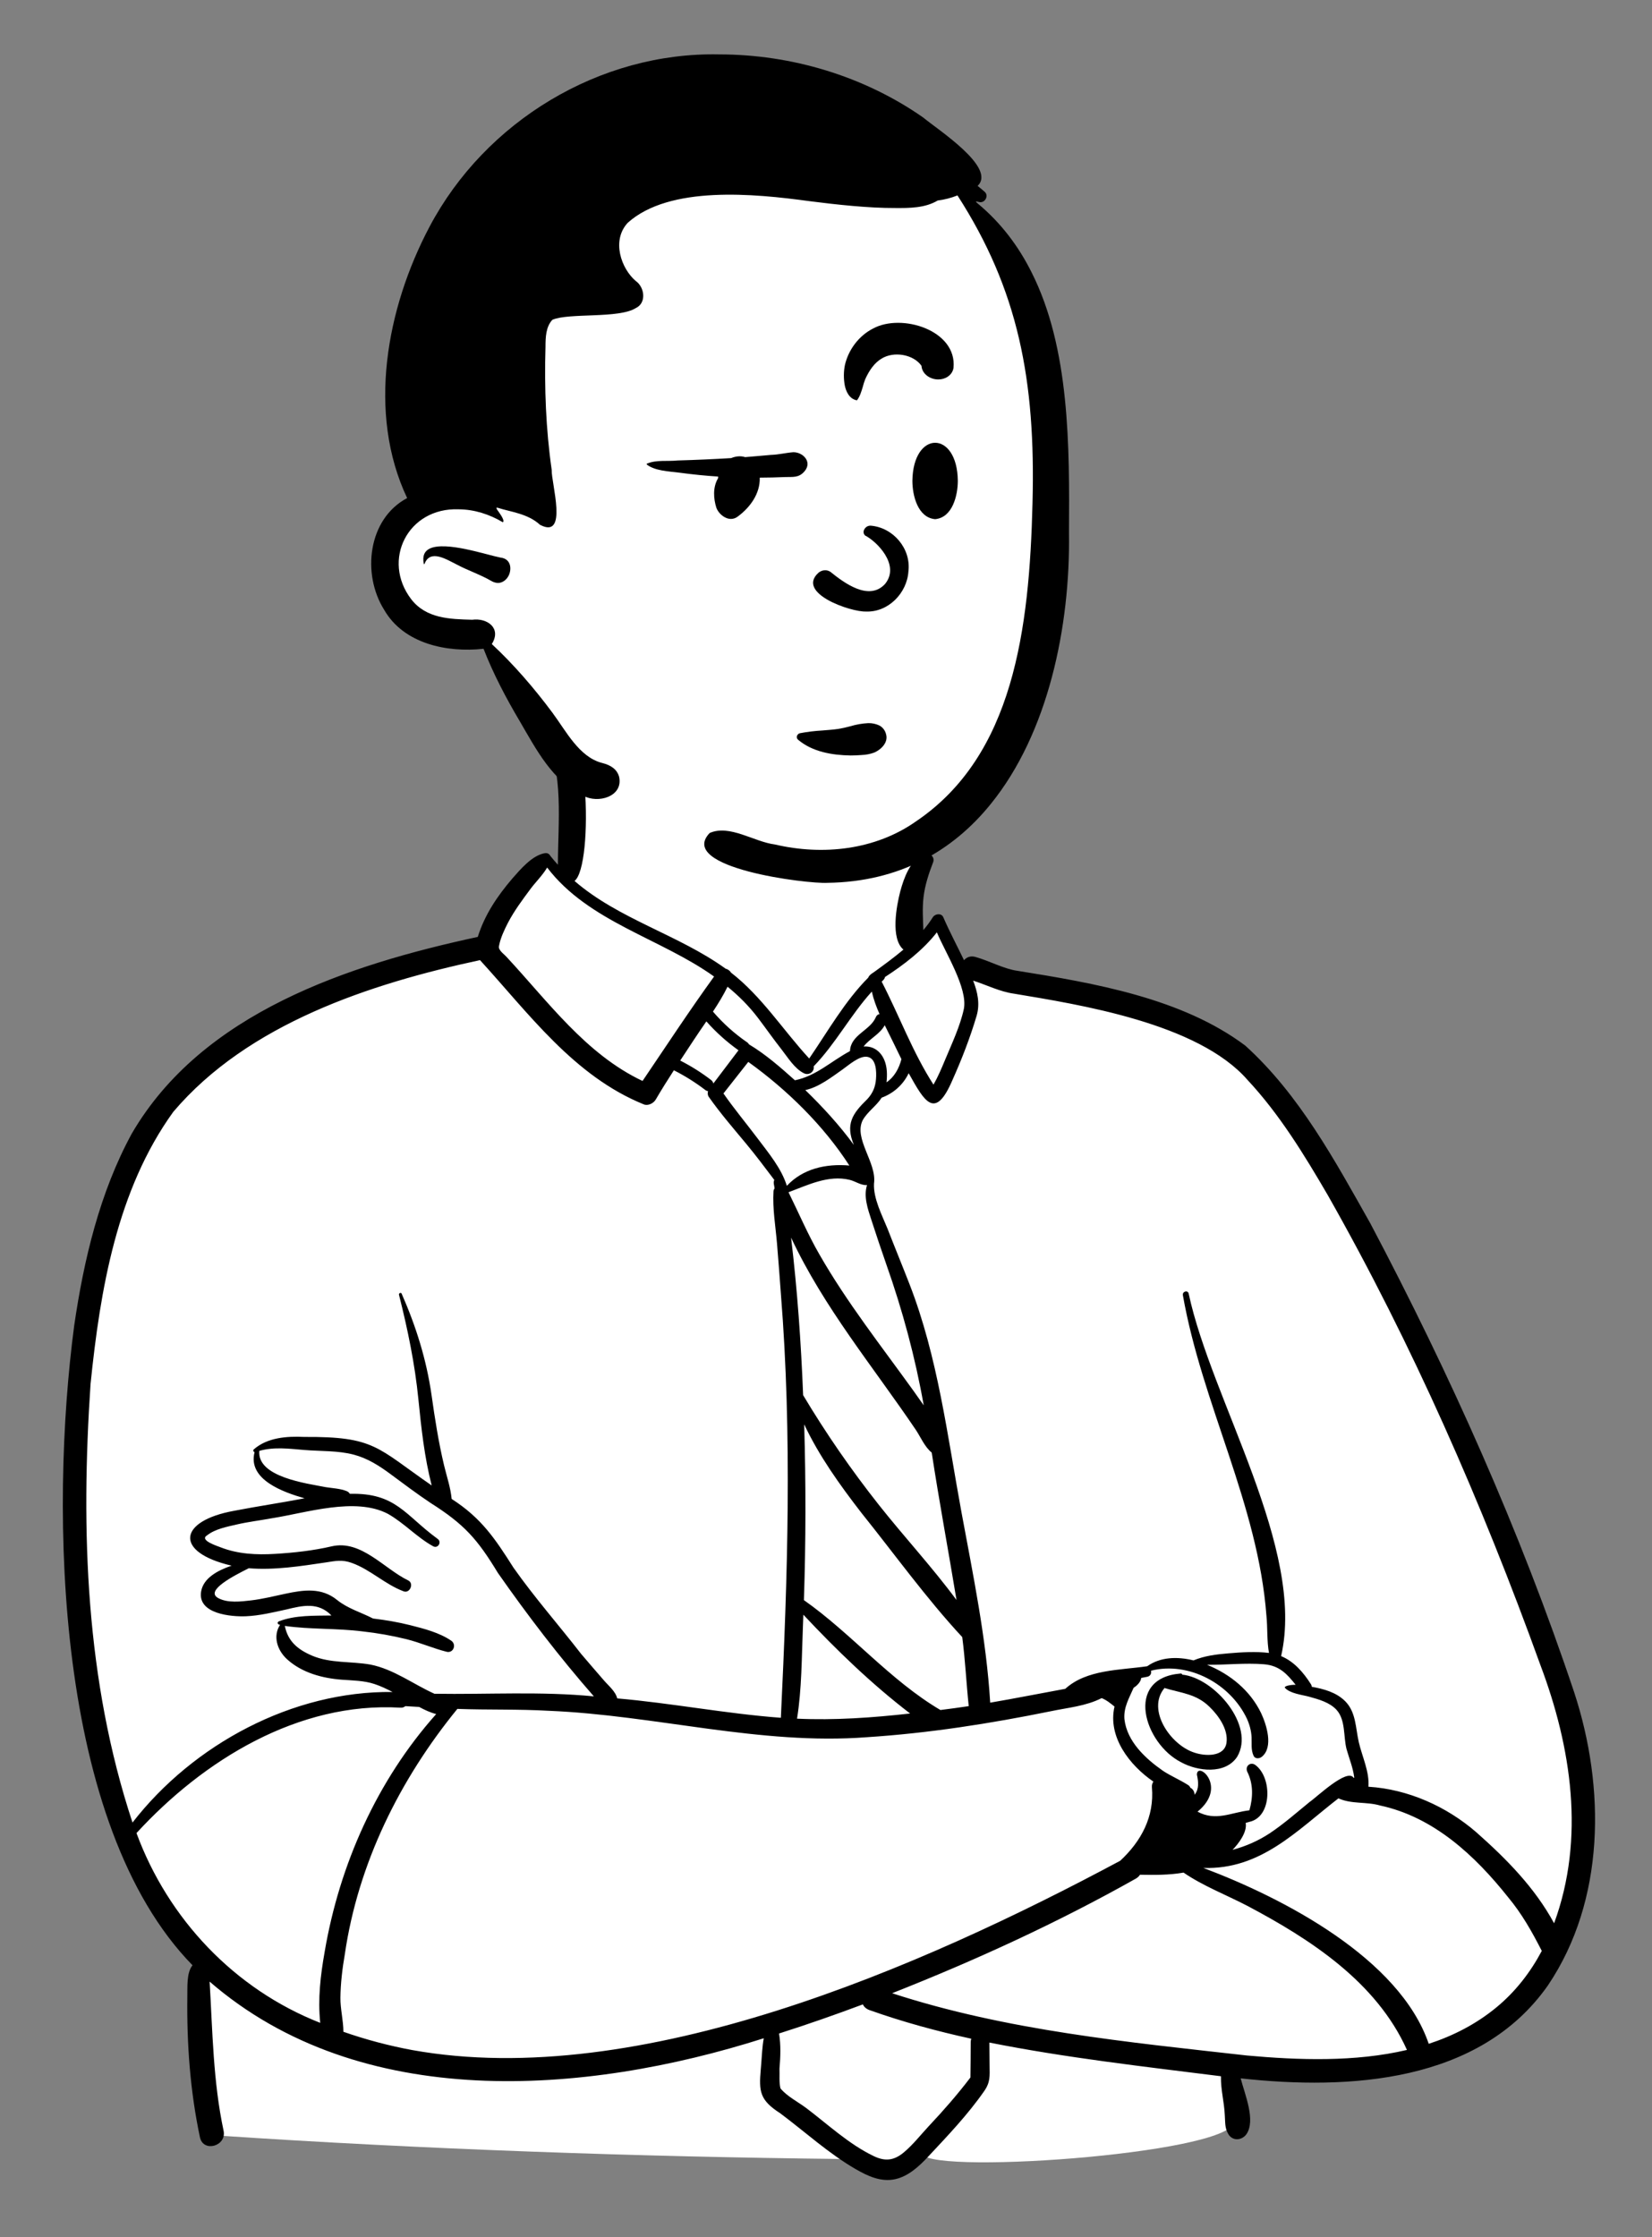 <svg width="96" height="130" xmlns="http://www.w3.org/2000/svg" xmlns:xlink="http://www.w3.org/1999/xlink" xml:space="preserve" overflow="hidden"><rect width="100%" height="100%" fill="#808080" stroke="none"/><g transform="translate(-39 -101)"><path d="M32.597 42.611C32.597 42.611 33.318 45.284 33.498 47.236 33.678 49.187 32.653 50.909 32.537 50.748 32.24 50.336 31.794 49.642 31.516 49.788 29.503 50.842 28.394 54.894 28.346 54.906 27.395 55.133 15.869 57.837 12.052 61.509 8.005 65.402 5.248 69.191 4.427 82.348 3.916 90.552 4.864 99.075 6.925 105.276 8.168 109.02 10 111.78 11.638 113.504L12.329 123.352C12.329 123.352 53.358 126.762 71.491 123.242 71.769 123.188 71.952 122.921 71.903 122.642L71.383 119.727C71.383 119.727 86.164 122.452 90.255 113.347 93.386 106.379 90.964 98.19 88.536 91.945 86.551 86.841 84.722 82.937 84.722 82.937 84.722 82.937 78.754 68.21 72.802 61.619 70.11 58.637 62.225 57.55 56.048 56.124 55.407 55.976 55.06 53.541 54.396 53.422 54.396 53.422 53.355 54.939 53.075 54.262 52.602 53.118 53.346 51.56 53.946 48.348 54.921 43.132 33.268 42.646 33.268 42.646L32.597 42.611Z" fill="#FFFFFF" transform="matrix(1 0 0 1.003 39 101)"/><path d="M53.195 98.865C51.228 97.36 49.275 95.558 47.053 93.196 45.788 92.405 46.232 94.794 46.11 95.438 46.069 96.783 46.027 98.173 45.816 99.487 45.764 99.776 45.999 100.067 46.294 100.074 48.521 100.164 50.333 100.051 52.943 99.772 53.384 99.736 53.557 99.123 53.195 98.865Z" fill="#FFFFFF" transform="matrix(1 0 0 1.003 39 101)"/><path d="M56.086 92.609C55.477 89.678 55.268 86.594 54.458 83.753 51.768 79.7 48.557 75.919 46.431 71.482 46.325 71.257 46.072 71.142 45.833 71.21 45.594 71.279 45.44 71.511 45.469 71.757 45.807 74.584 46.035 77.558 46.166 80.846 47.348 83.181 49.039 85.341 50.661 87.478 52.141 89.347 53.757 91.08 55.179 92.993 55.475 93.416 56.186 93.119 56.086 92.609Z" fill="#FFFFFF" transform="matrix(1 0 0 1.003 39 101)"/><path d="M45.726 68.881C45.864 68.881 45.999 68.824 46.095 68.721 47.023 67.732 48.357 67.946 49.312 68.028 49.874 68.027 49.919 67.573 49.746 67.185 49.682 67.041 49.701 66.869 49.804 66.751 49.926 66.614 49.932 66.338 49.824 66.101 49.454 65.209 49.76 64.787 50.59 63.984 51.655 63.057 51.469 60.893 50.421 60.932 49.616 60.843 49.034 61.462 48.428 61.855 47.914 62.221 47.348 62.668 46.762 62.79 46.661 62.81 46.558 62.837 46.474 62.88 46.272 62.984 46.03 62.975 45.856 62.829 44.431 61.639 43.939 60.987 43.462 61.061 43.047 61.125 42.643 61.741 41.643 63.033 41.147 63.688 43.441 65.452 43.8 66.157 44.414 66.969 45.089 67.654 45.377 68.578 45.441 68.786 45.508 68.882 45.726 68.881ZM50.39 61.223 50.39 61.223 50.39 61.223 50.39 61.223Z" fill="#FFFFFF" transform="matrix(1 0 0 1.003 39 101)"/><path d="M56.886 117.865C56.815 117.737 56.693 117.646 56.551 117.615 54.407 117.146 52.492 116.608 50.691 115.97 50.479 115.771 50.299 115.509 49.963 115.646 48.251 116.285 46.666 116.833 45.118 117.323 44.877 117.399 44.73 117.64 44.771 117.888 44.933 122.022 44.167 120.755 47.542 123.31 50.325 125.457 51.763 126.987 54.344 123.516 55.323 122.365 56.37 121.504 56.899 120.361 56.862 119.544 57.002 118.663 56.886 117.865Z" fill="#FFFFFF" transform="matrix(1 0 0 1.003 39 101)"/><path d="M50.454 87.328C49.27 85.8 48.056 84.134 47.19 82.3 47.088 82.083 46.847 81.968 46.613 82.023 46.38 82.079 46.218 82.291 46.225 82.531 46.54 85.997 45.908 89.873 46.424 93.113 49.219 95.085 51.406 97.744 54.391 99.502 55.028 99.675 55.767 99.368 56.369 99.342 56.637 99.301 56.826 99.057 56.798 98.787 56.656 97.443 56.596 96.125 56.419 94.775 54.475 92.333 52.366 89.846 50.454 87.328Z" fill="#FFFFFF" transform="matrix(1 0 0 1.003 39 101)"/><path d="M45.918 70.442C47.291 73.543 49.38 76.403 51.37 79.089 52.002 79.947 52.653 80.826 53.264 81.704 53.554 82.145 54.287 81.845 54.178 81.326 53.605 77.766 52.313 73.994 51.118 70.514 50.934 69.957 50.468 69.331 50.628 68.839 50.794 68.208 50.194 68.117 49.757 67.953 48.294 67.285 46.95 68.401 45.644 68.899 44.855 69.302 45.764 69.889 45.918 70.442Z" fill="#FFFFFF" transform="matrix(1 0 0 1.003 39 101)"/><path d="M50.385 61.091C51.51 61.119 50.774 62.474 51.299 62.87 51.993 63.191 52.867 61.767 52.707 61.098 52.383 60.638 51.995 59.1 51.442 59.096 51.006 59.129 50.953 59.62 50.558 59.831 50.09 60.094 49.463 60.989 50.385 61.091Z" fill="#FFFFFF" transform="matrix(1 0 0 1.003 39 101)"/><path d="M43.01 60.487C40.705 58.746 41.37 57.95 39.548 60.787 39.435 60.98 39.16 61.264 39.252 61.511 39.635 62.089 40.5 62.248 41 62.748 41.108 63.08 41.588 63.157 41.793 62.87 42.06 62.287 43.689 61.025 43.01 60.487Z" fill="#FFFFFF" transform="matrix(1 0 0 1.003 39 101)"/><path d="M71.697 122.764C71.682 121.9 71.456 121.145 71.458 120.289 71.462 120.032 71.27 119.812 71.015 119.781 66.438 119.383 61.7 118.327 57.175 117.939 56.629 118.734 57.37 120.056 56.783 120.846 55.914 122.095 54.824 123.256 53.862 124.279 53.728 124.422 53.513 124.626 53.586 124.808 54.4 126.016 72.495 124.684 71.697 122.764Z" fill="#FFFFFF" transform="matrix(1 0 0 1.003 39 101)"/><path d="M48.169 123.995C47.308 123.342 46.495 122.652 45.625 122.008 44.627 121.367 44.613 121.096 44.715 119.927 44.77 119.357 44.784 118.725 44.883 118.173 44.959 117.811 44.583 117.475 44.231 117.599 36.577 120.029 22.278 122.846 12.514 114.417 11.219 113.789 11.83 115.929 11.77 116.566 11.95 117.639 11.671 123.626 12.781 123.726 24.488 124.508 37.184 124.952 48.993 125.077 49.46 125.098 48.559 124.27 48.169 123.995Z" fill="#FFFFFF" transform="matrix(1 0 0 1.003 39 101)"/><path d="M90.511 111.619C92.893 107.767 91.901 101.749 89.987 96.281 84.893 83.243 80.845 72.388 72.878 62.233 69.295 58.209 62.133 57.974 57.497 56.614 57.133 56.517 56.55 56.285 56.06 56.04 55.925 55.973 55.767 55.806 55.709 55.667 55.448 55.031 55.185 54.457 54.909 53.818 54.775 53.467 54.336 53.533 54.114 53.836 53.457 54.675 52.098 55.777 50.781 56.629 50.584 56.829 48.997 58.72 48.667 59.2 48.338 59.68 47.636 60.887 47.091 61.658 47.027 61.749 46.897 61.762 46.816 61.687 45.802 60.746 43.778 57.575 42.415 56.82 42.218 56.711 41.885 56.355 41.695 56.223 38.626 54.018 34.361 53.151 32.056 50.12 31.44 49.479 31.199 50.333 30.806 50.722 29.864 51.901 28.876 53.15 28.504 54.677 28.475 54.789 27.86 54.923 27.732 54.95 22.227 56.126 14.271 58.45 9.536 64.049 2.178 75.613 3.508 95.225 7.33 106.025 8.835 111.388 13.41 115.646 18.424 117.662 18.763 117.804 19.162 117.503 19.113 117.137 18.911 110.694 21.737 104.207 25.724 99.637 26.235 98.832 25.153 98.785 24.598 98.441 23.004 97.266 20.63 96.793 19.908 96.805 18.852 96.782 15.572 95.766 16.462 94.056 17.112 93.66 20.447 94.629 19.624 93.236 17.919 91.665 16.104 93.178 14.277 93.128 13.405 93.098 12.173 93.12 12.186 92.281 12.259 91.85 12.678 91.248 13.556 90.948 14.031 90.804 14.056 90.305 13.57 90.209 12.081 89.863 11.549 89.353 11.556 89.094 11.468 88.348 14.749 87.785 15.775 87.655 16.437 87.543 17.121 87.427 17.794 87.298 18.307 87.218 18.342 86.439 17.837 86.313 15.858 85.741 14.689 84.899 14.941 83.99 15.65 83.53 16.877 83.653 17.587 83.686 21.347 83.153 23.814 86.078 24.931 86.487 25.256 86.606 25.61 86.993 25.971 87.263 27.588 88.3 28.306 89.359 29.426 91.115 31.264 93.695 33.412 96.062 35.371 98.504 35.42 98.719 35.603 98.878 35.822 98.897 37.315 99.026 38.836 99.235 40.306 99.436 41.112 99.399 46.068 100.633 45.882 99.541 46.552 90.222 46.135 78.569 45.342 68.44 45.135 67.908 42.693 65.05 41.57 63.497 41.21 62.619 39.898 62.044 39.382 61.692 39.169 61.59 38.851 61.289 38.891 61.228 39.818 59.837 40.775 58.249 41.165 58.836 42.556 60.5 44.256 61.411 45.855 62.961 47.165 63.379 48.375 61.747 49.519 61.234 49.678 61.149 49.779 60.987 49.786 60.807 49.849 60.149 51.43 59.145 51.473 59.1 51.561 59.006 51.715 59.032 51.771 59.147 52.12 59.874 52.52 60.631 52.904 61.355 53.001 61.537 52.918 61.759 52.728 61.842 52.494 61.944 52.253 62.133 52.187 62.281 51.932 62.82 50.385 63.722 49.923 64.713 49.545 65.525 49.855 66.215 50.16 66.965 50.387 67.522 50.637 68.053 50.565 68.496 50.723 70.632 51.744 72.57 52.382 74.592 54.012 78.789 54.553 83.282 55.365 87.665 56.034 91.289 56.807 94.968 57.034 98.67 57.045 98.961 57.337 99.195 57.624 99.139 59.095 98.888 60.536 98.602 61.992 98.335 63.017 97.561 64.192 97.013 65.63 96.927 67.019 96.903 67.683 95.96 69.098 96.432 69.815 96.35 70.611 96.089 71.35 96.105 72.203 95.95 74.041 96.072 74.041 96.072 74.041 96.072 75.204 96.652 75.73 97.591 75.766 97.799 75.928 97.966 76.14 98.003 77.922 98.191 78.288 99.414 78.465 101.045 78.641 101.83 79.071 102.712 79.012 103.469 78.996 103.66 78.002 103.511 77.464 103.78 75.152 105.563 73.068 107.818 69.943 107.707 66.607 108.608 80.523 111.438 82.543 118.567 82.615 118.777 82.812 118.91 83.023 118.91 85.584 118.24 89.231 115.773 89.963 113.138 89.998 113.024 90.447 111.724 90.511 111.619Z" fill="#FFFFFF" transform="matrix(1 0 0 1.003 39 101)"/><path d="M66.647 96.719C68.272 95.938 68.989 96.299 69.86 96.719 70.731 97.139 72.592 98.31 72.953 99.421 73.313 100.532 72.953 101.583 72.983 102.063 73.013 102.544 73.224 102.844 73.254 103.655 73.284 104.466 73.163 105.096 72.803 105.216 72.443 105.336 70.551 105.966 69.74 105.726 68.929 105.486 68.479 103.955 67.668 103.264 66.857 102.573 65.517 101.501 65.161 100.381 64.74 99.061 65.022 97.5 66.647 96.719Z" fill="#FFFFFF" transform="matrix(1 0 0 1.003 39 101)"/><path d="M67.308 97.785C68.257 97.046 69.65 97.53 70.551 98.385 71.584 99.366 72.217 101.163 71.257 101.778 70.296 102.393 68.609 101.888 67.878 100.923 67.128 99.932 66.422 98.475 67.308 97.785Z" fill="#FFFFFF" transform="matrix(1 0 0 1.003 39 101)"/><path d="M91.481 98.05C88.34 88.682 84.259 79.602 79.634 70.877 77.572 67.232 75.505 63.408 72.362 60.573 68.677 57.821 63.58 56.953 59.121 56.241 58.346 56.136 57.508 55.67 56.681 55.438 56.396 55.357 56.167 55.455 56.021 55.629 55.619 54.798 55.184 53.983 54.815 53.136 54.704 52.881 54.335 52.936 54.209 53.136 54.044 53.398 53.859 53.645 53.658 53.88 53.635 53.247 53.593 52.623 53.667 51.979 53.749 51.273 53.974 50.606 54.227 49.947 54.36 49.599 53.904 49.291 53.61 49.473 52.874 49.929 52.534 50.836 52.317 51.635 52.092 52.493 51.743 54.369 52.499 55.013 51.984 55.447 51.436 55.846 50.902 56.235 50.755 56.353 50.52 56.456 50.453 56.639 49.099 57.997 48.109 59.742 47.024 61.322 45.496 59.669 44.276 57.734 42.481 56.346 42.416 56.234 42.295 56.149 42.165 56.117 39.414 54.141 35.97 53.262 33.386 51.036 34.519 50.184 34.261 40.681 32.137 41.337 31.614 41.487 31.433 42.035 31.666 42.495 32.77 44.876 32.426 47.559 32.421 50.098 32.269 49.931 32.121 49.76 31.979 49.581 31.919 49.46 31.783 49.4 31.655 49.429 30.923 49.554 30.244 50.361 29.77 50.898 28.91 51.902 28.164 52.993 27.765 54.277 20.255 55.892 11.751 58.667 7.661 65.667 5.797 69.077 4.871 72.975 4.312 76.794 2.881 87.575 3.197 105.705 11.188 113.854 10.824 114.288 10.901 115.173 10.886 115.674 10.851 118.401 11.05 121.148 11.619 123.819 11.809 124.717 13.179 124.336 12.993 123.44 12.382 120.588 12.355 117.702 12.181 114.8 20.956 122.375 33.977 121.385 44.383 118.082 44.292 118.578 44.276 119.086 44.234 119.587 44.232 119.607 44.214 119.831 44.21 119.875 44.097 121.172 44.143 121.66 45.349 122.435 46.793 123.511 48.165 124.766 49.73 125.666 50.431 126.069 51.196 126.425 52.02 126.246 52.79 126.077 53.409 125.501 53.932 124.944 55.072 123.729 56.243 122.506 57.198 121.135 57.556 120.621 57.512 120.266 57.506 119.666 57.503 119.221 57.495 118.776 57.495 118.331 61.937 119.212 66.446 119.718 70.95 120.282 70.94 121.102 71.138 121.751 71.174 122.529 71.207 122.939 71.162 123.274 71.381 123.637 71.633 124.054 72.172 124.005 72.434 123.637 72.984 122.83 72.335 121.329 72.098 120.405 78.416 121.097 85.988 120.656 89.952 115.02 93.29 110.083 93.292 103.557 91.481 98.05ZM54.443 54.013C54.925 55.171 56.246 57.244 56.012 58.445 55.796 59.449 55.313 60.46 54.919 61.403 54.717 61.887 54.509 62.38 54.246 62.836 53.033 60.959 52.258 58.84 51.235 56.869 51.316 56.798 51.417 56.705 51.424 56.604 52.533 55.887 53.63 55.051 54.443 54.013ZM49.62 66.329C48.781 65.184 47.815 64.136 46.797 63.151 47.589 62.986 48.364 62.375 48.966 61.954 49.31 61.713 49.928 61.156 50.391 61.224 50.933 61.303 50.937 62.108 50.905 62.515 50.87 62.974 50.715 63.338 50.395 63.682 49.536 64.514 49.118 65.122 49.62 66.329ZM41.454 62.77C41.437 62.696 41.396 62.624 41.323 62.568 40.758 62.136 40.16 61.761 39.528 61.441 40.032 60.679 40.525 59.922 41.048 59.172 41.605 59.799 42.226 60.356 42.915 60.846 42.427 61.487 41.941 62.128 41.454 62.77ZM43.484 61.519C45.739 63.134 47.854 65.199 49.357 67.522 47.99 67.405 46.656 67.704 45.725 68.698 45.407 67.68 44.655 66.787 44.024 65.95 43.367 65.08 42.665 64.241 42.041 63.347 42.522 62.738 43.003 62.129 43.484 61.519ZM46.657 94.266C46.667 94.025 46.676 93.784 46.684 93.544 48.612 95.594 50.64 97.55 52.888 99.268 50.707 99.51 48.495 99.668 46.317 99.567 46.596 97.83 46.585 96.011 46.657 94.266ZM54.649 99.066C51.719 97.341 49.49 94.645 46.716 92.699 46.83 89.306 46.833 85.909 46.732 82.516 47.599 84.351 48.798 86.019 50.054 87.639 51.985 90.037 53.829 92.599 55.917 94.841 56.092 96.169 56.154 97.507 56.294 98.841 55.747 98.923 55.199 98.997 54.649 99.066ZM51.058 87.165C49.465 85.154 47.992 83.031 46.671 80.826 46.55 77.775 46.334 74.73 45.971 71.698 47.868 75.742 50.743 79.181 53.233 82.855 53.496 83.252 53.744 83.836 54.143 84.151 54.581 87.005 55.114 89.843 55.584 92.692 54.169 90.783 52.527 89.019 51.058 87.165ZM53.083 80.573C51.209 77.975 49.213 75.453 47.615 72.669 46.939 71.502 46.416 70.271 45.822 69.07 46.952 68.649 48.146 68.053 49.38 68.353 49.727 68.438 50.029 68.68 50.385 68.655 50.172 69.309 50.432 70.052 50.637 70.674 50.92 71.537 51.205 72.398 51.507 73.254 52.452 75.923 53.183 78.626 53.679 81.415 53.483 81.133 53.283 80.853 53.083 80.573ZM51.536 62.076C51.483 61.167 50.938 60.572 50.186 60.626 50.535 60.17 51.134 59.914 51.413 59.392 51.746 60.053 52.056 60.692 52.383 61.361 52.242 61.899 51.972 62.394 51.516 62.703 51.54 62.492 51.548 62.278 51.536 62.076ZM44.065 58.993C44.515 59.587 44.944 60.198 45.406 60.783 45.773 61.248 46.173 61.915 46.721 62.179 47.023 62.324 47.341 62.078 47.283 61.776 48.562 60.46 49.431 58.796 50.662 57.446 50.762 57.891 50.923 58.325 51.111 58.749 51.025 58.76 50.947 58.812 50.899 58.921 50.57 59.708 49.431 59.938 49.394 60.893 48.291 61.482 47.436 62.331 46.194 62.584 45.353 61.833 44.489 61.078 43.524 60.502 43.5 60.458 43.465 60.416 43.415 60.383 42.678 59.878 42.012 59.281 41.431 58.604 41.74 58.138 42.034 57.661 42.279 57.163 42.93 57.693 43.532 58.29 44.065 58.993ZM29.523 53.45C29.893 52.749 30.363 52.123 30.834 51.49 31.122 51.104 31.536 50.703 31.796 50.258 34.195 53.403 38.396 54.361 41.496 56.573 40.065 58.546 38.71 60.603 37.339 62.623 34.037 61.064 31.852 58.022 29.416 55.415 29.29 55.281 29.083 55.136 29.009 54.955 28.987 54.9 28.987 54.847 29.003 54.78 29.088 54.326 29.311 53.863 29.523 53.45ZM5.262 80.178C5.821 74.729 6.789 68.944 10.07 64.412 14.414 59.308 21.524 56.983 27.894 55.623 30.752 58.742 33.367 62.347 37.415 63.981 37.663 64.078 37.979 63.916 38.106 63.7 38.442 63.126 38.797 62.563 39.16 62.004 39.801 62.328 40.41 62.708 40.985 63.146 41.039 63.188 41.092 63.206 41.143 63.209 41.11 63.317 41.125 63.455 41.183 63.537 41.85 64.485 42.613 65.363 43.354 66.252 43.925 66.937 44.459 67.649 44.997 68.358 44.915 68.501 45.002 68.693 45.011 68.851 44.976 68.894 44.953 68.95 44.948 69.018 44.889 70.018 45.067 71.034 45.152 72.029 45.237 73.009 45.305 73.991 45.379 74.971 46.037 83.142 45.772 91.343 45.377 99.516 42.2 99.281 39.043 98.667 35.867 98.393 35.776 97.989 35.342 97.64 35.085 97.339 34.646 96.832 34.204 96.326 33.77 95.815 32.471 94.144 31.064 92.552 29.841 90.822 28.764 89.133 27.983 87.953 26.246 86.837 26.184 86.177 25.959 85.536 25.806 84.894 25.483 83.549 25.271 82.182 25.077 80.814 24.779 78.753 24.179 76.85 23.34 74.944 23.301 74.854 23.163 74.919 23.186 75.009 23.691 77.01 24.112 79.025 24.315 81.081 24.484 82.76 24.661 84.399 25.086 86.057 21.891 83.858 21.784 83.219 17.684 83.245 16.674 83.197 15.537 83.275 14.745 83.969 14.689 84.019 14.729 84.114 14.794 84.127 14.38 85.72 16.471 86.452 17.701 86.801 16.337 87.062 14.963 87.262 13.602 87.525 10.367 88.109 10.088 89.921 13.458 90.703 12.638 90.981 11.819 91.425 11.688 92.197 11.465 93.507 13.458 93.671 14.301 93.634 15.089 93.6 15.863 93.409 16.632 93.243 17.59 93.01 18.493 92.799 19.262 93.59 18.25 93.608 17.162 93.561 16.202 93.93 16.072 94.004 16.147 94.122 16.277 94.129 15.851 94.77 16.096 95.593 16.683 96.126 17.545 96.91 18.744 97.228 19.873 97.31 20.503 97.357 21.151 97.359 21.756 97.558 22.121 97.677 22.47 97.845 22.812 98.022 17.015 97.951 11.235 101.045 7.7 105.585 4.971 97.356 4.688 88.69 5.262 80.178ZM25.245 98.124C24.01 97.568 22.872 96.697 21.522 96.433 20.388 96.234 19.197 96.371 18.122 95.911 17.271 95.547 16.726 95.062 16.551 94.194 18.045 94.404 19.567 94.323 21.065 94.511 21.927 94.606 22.784 94.757 23.626 94.964 24.417 95.16 25.163 95.493 25.951 95.691 26.347 95.79 26.547 95.27 26.221 95.049 25.53 94.581 24.651 94.356 23.849 94.154 23.136 93.974 22.409 93.853 21.678 93.765 20.98 93.404 20.212 93.194 19.585 92.688 18.681 91.958 17.651 92.103 16.586 92.329 15.925 92.469 15.268 92.635 14.596 92.714 14.001 92.783 13.226 92.881 12.674 92.577 11.888 92.143 13.633 91.266 14.455 90.853 15.959 90.972 17.456 90.734 18.938 90.515 19.512 90.428 19.872 90.34 20.446 90.545 21.529 90.932 22.372 91.787 23.456 92.19 23.82 92.326 24.074 91.728 23.723 91.559 22.326 90.889 20.985 89.185 19.272 89.584 18.207 89.832 17.068 89.956 15.977 90.021 14.91 90.084 13.837 90.035 12.832 89.645 12.649 89.569 11.537 89.23 12.047 88.937 12.504 88.577 13.21 88.444 13.761 88.317 14.427 88.162 15.106 88.085 15.778 87.96 17.808 87.646 20.631 86.71 22.537 87.698 23.481 88.228 24.218 89.056 25.169 89.579 25.455 89.736 25.694 89.321 25.423 89.145 23.532 87.771 23.009 86.474 20.329 86.541 20.291 86.475 20.229 86.418 20.141 86.383 19.757 86.231 19.335 86.22 18.93 86.155 17.833 85.938 14.933 85.576 15.069 84.053 15.922 83.81 16.808 83.928 17.684 84.001 18.633 84.08 19.634 84.029 20.559 84.272 21.363 84.484 22.048 84.92 22.709 85.411 23.47 85.975 24.224 86.537 25.013 87.064 26.977 88.305 27.736 89.155 28.932 91.122 30.665 93.592 32.517 96.007 34.51 98.275 31.426 97.975 28.335 98.172 25.245 98.124ZM7.931 106.195C11.836 101.955 17.341 98.582 23.267 98.93 23.39 98.939 23.486 98.902 23.555 98.841 23.823 98.857 24.09 98.872 24.357 98.888 24.68 99.062 25.017 99.217 25.348 99.3 21.917 103.136 19.726 108.022 18.865 113.082 18.623 114.447 18.463 115.795 18.609 117.19 13.63 115.243 9.77 111.171 7.931 106.195ZM23.952 118.765C22.614 118.517 21.269 118.165 19.956 117.707 19.954 117.057 19.774 116.378 19.782 115.728 19.793 114.887 19.893 114.049 20.037 113.221 20.805 107.961 23.231 103.089 26.578 99.001 28.351 99.067 30.121 99.009 31.893 99.111 38.083 99.364 44.158 101.115 50.375 100.641 53.966 100.41 57.528 99.853 61.052 99.139 62.05 98.928 63.099 98.844 64.018 98.376 64.299 98.486 64.522 98.67 64.766 98.865 64.356 100.626 65.649 102.274 67.027 103.215 66.963 103.3 66.927 103.408 66.939 103.541 67.087 105.244 66.321 106.664 65.097 107.799 53.565 113.955 37.15 121.137 23.952 118.765ZM66.665 97.141C66.86 97.102 66.921 96.938 66.888 96.787 69.08 96.24 71.51 97.546 72.467 99.584 72.617 99.919 72.715 100.284 72.731 100.651 72.747 101.018 72.689 101.369 72.846 101.714 72.935 101.912 73.19 101.887 73.326 101.776 74.019 101.218 73.595 99.906 73.287 99.249 72.65 97.933 71.5 97 70.145 96.445 71.244 96.458 72.35 96.327 73.447 96.415 74.355 96.487 74.799 96.99 75.291 97.603 75.137 97.598 74.633 97.642 74.663 97.773 74.954 98.111 75.668 98.183 76.08 98.296 76.627 98.447 77.274 98.624 77.669 99.058 78.203 99.646 78.061 100.602 78.249 101.329 78.404 101.88 78.627 102.407 78.698 102.983 78.686 102.988 78.674 102.994 78.662 103 78.305 102.398 76.511 104.119 76.104 104.393 75.349 105.006 74.607 105.661 73.796 106.2 73.125 106.643 72.4 106.958 71.624 107.167 71.993 106.791 72.486 106.127 72.388 105.606 72.462 105.585 72.536 105.564 72.61 105.543 73.928 105.255 73.93 102.985 72.963 102.261 72.68 102.041 72.338 102.305 72.478 102.635 72.836 103.346 72.819 104.118 72.605 104.876 71.539 105 70.662 105.529 69.59 104.955 71.378 103.495 69.561 102.001 69.554 102.811 69.641 103.215 69.694 103.629 69.42 103.976 69.414 103.809 69.341 103.653 69.17 103.564 69.15 103.508 69.111 103.456 69.05 103.417 68.576 103.112 68.05 102.897 67.578 102.586 66.562 101.877 65.492 100.892 65.342 99.596 65.287 98.913 65.615 98.376 65.877 97.777 66.056 97.667 66.297 97.445 66.317 97.207 66.434 97.186 66.55 97.165 66.665 97.141ZM56.409 118.3C56.409 118.985 56.4 119.67 56.392 120.355 55.64 121.341 54.827 122.268 53.976 123.169 53.504 123.675 53.067 124.235 52.536 124.682 51.956 125.17 51.44 125.231 50.762 124.904 49.321 124.21 48.122 123.083 46.856 122.128 46.379 121.77 45.734 121.451 45.353 120.984 45.266 120.615 45.312 120.219 45.297 119.84 45.354 119.167 45.383 118.48 45.271 117.806 46.911 117.286 48.529 116.721 50.139 116.121 50.212 116.263 50.337 116.383 50.524 116.449 52.469 117.138 54.445 117.673 56.443 118.109 56.423 118.166 56.409 118.229 56.409 118.3ZM72.477 119.082C65.544 118.304 58.507 117.639 51.841 115.473 56.699 113.561 61.468 111.382 66.02 108.825 66.12 108.764 66.195 108.69 66.246 108.608 67.094 108.625 67.94 108.631 68.779 108.485 69.903 109.255 71.247 109.77 72.457 110.396 76.153 112.343 79.987 114.824 81.76 118.758 78.742 119.466 75.45 119.35 72.477 119.082ZM86.945 116.304C85.767 117.27 84.439 117.943 83.026 118.404 81.333 113.455 74.579 109.958 69.929 108.215 73.267 108.323 75.355 106.055 77.778 104.183 78.546 104.529 79.393 104.366 80.198 104.597 83.309 105.263 85.706 107.49 87.633 109.905 88.443 110.873 89.031 111.92 89.595 113.021 88.931 114.267 88.06 115.391 86.945 116.304ZM90.311 111.42C89.183 109.348 87.542 107.696 85.799 106.155 84.062 104.651 81.825 103.653 79.521 103.51 79.588 102.641 79.154 101.761 78.962 100.932 78.773 100.115 78.806 99.19 78.171 98.557 77.653 98.039 76.93 97.846 76.229 97.72 76.225 97.671 76.211 97.619 76.179 97.57 75.733 96.87 75.187 96.249 74.447 95.943 75.879 89.72 70.414 81.164 69.075 74.941 69.023 74.72 68.7 74.816 68.739 75.034 69.853 81.35 73.109 87.157 73.594 93.603 73.666 94.299 73.615 95.059 73.742 95.76 72.972 95.664 72.149 95.719 71.38 95.783 70.682 95.841 69.998 95.924 69.357 96.191 68.415 95.96 67.43 95.989 66.667 96.53 65.074 96.763 63.146 96.708 61.905 97.838 60.453 98.102 58.998 98.392 57.542 98.64 57.316 94.92 56.543 91.229 55.866 87.573 55.049 83.151 54.501 78.626 52.858 74.408 52.438 73.329 51.995 72.259 51.575 71.181 51.257 70.4 50.746 69.431 50.789 68.57 50.966 67.358 49.585 65.964 50.137 64.888 50.425 64.387 50.931 64.069 51.235 63.591 51.93 63.338 52.493 62.83 52.804 62.174 53.712 63.785 54.325 64.946 55.346 62.576 55.887 61.371 56.376 60.116 56.752 58.849 56.959 58.153 56.807 57.467 56.551 56.81 57.334 57.062 58.115 57.456 58.919 57.565 62.668 58.192 69.616 59.259 72.503 62.572 74.35 64.545 75.795 66.904 77.153 69.227 82.085 77.895 86.116 87.085 89.513 96.456 91.312 101.211 92.128 106.496 90.311 111.42Z" transform="matrix(1 0 0 1.003 39 101)"/><path d="M68.641 102.094C69.585 102.612 71.196 102.818 71.891 101.779 72.968 99.974 70.557 97.2 68.702 97.017 68.691 96.978 68.66 96.948 68.607 96.951 65.306 97.219 66.494 101.013 68.641 102.094ZM67.671 97.791C68.636 98.084 69.526 98.128 70.29 98.886 70.81 99.387 71.383 100.188 71.274 100.959 71.154 101.803 70.012 101.742 69.407 101.534 68.026 101.096 66.61 99.055 67.671 97.791Z" transform="matrix(1 0 0 1.003 39 101)"/><path d="M-3295.22-970.448C-3295.75-971.541-3297.19-973.202-3297.73-974.267-3298.35-975.283-3299.38-976.075-3300.76-976.383-3302.13-976.684-3305.71-976.334-3307.33-977.035-3315.67-980.672-3324.61-977.245-3325.36-966.026-3326.98-962.831-3327.47-961.324-3328.91-958.045-3332.55-956.517-3332.26-953.469-3331.78-952.243-3331.3-951.017-3330.02-949.51-3327.87-949.622-3327.01-949.391-3326.68-949.685-3326.03-949.02-3325.54-948.522-3324.64-947.464-3324.32-946.847-3322.83-944.002-3320.95-941.536-3318.38-939.567-3316.61-938.235-3314.44-937.415-3312.13-937.037-3309.27-936.568-3305.9-935.972-3303.16-936.778-3297.96-938.817-3295.68-942.496-3294.5-947.163-3293.26-952.068-3292.89-958.101-3293.7-965.101-3293.7-965.101-3294.59-969.397-3295.22-970.448Z" fill="#FFFFFF" transform="matrix(1 0 0 1.003 3393.39 1090.41)"/><path d="M-3306.31-935.306C-3307.47-935.236-3315.09-936.168-3313.15-938.193-3311.99-938.705-3310.56-937.675-3309.36-937.528-3306.57-936.876-3303.51-937.205-3301.14-938.88-3295.5-942.692-3294.57-949.979-3294.39-957.295-3294.2-964.436-3295.22-969.663-3298.75-975.129-3299.12-974.982-3299.51-974.883-3299.9-974.834-3300.64-974.393-3301.55-974.393-3302.39-974.4-3303.91-974.393-3305.78-974.596-3307.37-974.799-3310.56-975.234-3315.48-975.717-3317.91-973.545-3318.87-972.515-3318.29-970.882-3317.44-970.168-3316.93-969.81-3316.81-968.899-3317.44-968.605-3318.42-967.981-3321.33-968.339-3322.29-967.925-3322.67-967.519-3322.69-966.909-3322.69-966.37-3322.76-963.987-3322.67-961.591-3322.33-959.229L-3322.33-959.229C-3322.36-958.472-3321.35-955.172-3323.01-956.048-3323.72-956.7-3324.71-956.791-3325.45-957.029-3325.45-957.029-3325.59-957.085-3325.52-956.959-3325.5-956.896-3325-956.307-3325.17-956.195-3325.95-956.657-3326.82-956.938-3327.74-956.945-3330.69-957.057-3332.23-953.995-3330.49-951.731-3329.62-950.617-3328.26-950.582-3326.95-950.547-3326.08-950.666-3325.23-950.064-3325.81-949.139-3324.54-947.961-3323.34-946.574-3322.29-945.165-3321.49-944.093-3320.74-942.594-3319.4-942.25-3318.85-942.117-3318.52-941.851-3318.41-941.438-3318.17-940.295-3319.65-939.882-3320.49-940.352-3322.28-941.171-3323.24-943.056-3324.19-944.675-3324.97-945.985-3325.73-947.422-3326.29-948.865-3328.41-948.634-3330.93-949.146-3332.07-951.129-3333.37-953.196-3333.01-956.391-3330.73-957.596-3333.06-962.502-3331.94-968.584-3329.43-973.314-3326.19-979.424-3319.54-983.446-3312.6-983.299-3308.41-983.299-3304.19-982.045-3300.74-979.641-3299.93-978.962-3296.46-976.747-3297.58-975.682-3297.44-975.57-3297.3-975.451-3297.17-975.339-3296.93-975.129-3297.12-974.729-3297.42-974.736-3297.56-974.743-3297.82-974.869-3297.57-974.659-3296.21-973.531-3295.2-972.179-3294.45-970.686-3292.21-966.264-3292.24-960.575-3292.27-955.585-3292.19-950.148-3293.48-943.967-3296.82-939.868-3299.02-937.156-3302.12-935.362-3306.31-935.306ZM-3325.45-952.677C-3325.58-952.684-3325.71-952.719-3325.83-952.789-3326.48-953.168-3327.18-953.392-3327.84-953.742-3328.45-954.044-3329.39-954.653-3329.72-953.784-3329.73-953.763-3329.75-953.763-3329.76-953.777-3329.86-954.254-3329.71-954.534-3329.41-954.674-3328.47-955.109-3326.13-954.31-3325.34-954.156-3325.31-954.149-3325.22-954.135-3325.19-954.128-3324.71-954.009-3324.65-953.504-3324.82-953.126-3324.94-952.874-3325.17-952.684-3325.45-952.677Z" transform="matrix(1 0 0 1.003 3393.39 1090.41)"/><path d="M-1387.07-534.929C-1388.14-534.948-1389.28-535.133-1390.12-535.839-1390.19-535.894-1390.21-535.978-1390.19-536.055-1390.16-536.135-1390.1-536.199-1390.02-536.218-1389.59-536.3-1389.15-536.353-1388.7-536.378-1388.41-536.401-1388.09-536.425-1387.79-536.467-1387.56-536.505-1387.32-536.557-1387.09-536.621-1386.74-536.725-1386.39-536.786-1386.04-536.803-1385.81-536.807-1385.59-536.758-1385.39-536.662-1385.2-536.557-1385.06-536.373-1385.01-536.16-1384.87-535.689-1385.29-535.276-1385.69-535.1-1385.92-535.013-1386.18-534.965-1386.44-534.955-1386.66-534.938-1386.87-534.929-1387.07-534.929Z" transform="matrix(1 0 0 1.003 1475.5 681.432)"/><path d="M-1386.18-543.268C-1387.06-543.236-1390.23-544.321-1388.95-545.504-1388.84-545.602-1388.7-545.658-1388.55-545.661-1388.44-545.66-1388.33-545.627-1388.24-545.565-1387.46-544.939-1386.01-543.846-1385.07-544.864-1384.16-545.972-1385.58-547.351-1386.22-547.667-1386.31-547.742-1386.34-547.865-1386.3-547.971-1386.24-548.136-1386.09-548.246-1385.91-548.243-1384.6-548.142-1383.55-546.916-1383.71-545.597-1383.79-544.331-1384.89-543.214-1386.18-543.268L-1386.18-543.268Z" transform="matrix(1 0 0 1.003 1475.5 681.432)"/><path d="M-1382.16-548.619C-1383.17-548.71-1383.48-549.992-1383.48-550.843-1383.44-553.782-1380.87-553.776-1380.84-550.843-1380.84-549.993-1381.15-548.709-1382.16-548.619L-1382.16-548.619Z" transform="matrix(1 0 0 1.003 1475.5 681.432)"/><path d="M-1394.02-548.633C-1394.4-548.633-1394.75-548.959-1394.87-549.274-1395.04-549.813-1395.08-550.452-1394.79-550.959L-1394.77-550.997C-1394.77-551.022-1394.77-551.064-1394.77-551.088-1395.46-551.13-1396.25-551.209-1397.02-551.313-1397.64-551.392-1398.44-551.414-1398.92-551.788-1398.92-551.793-1398.92-551.802-1398.92-551.81-1398.92-551.82-1398.92-551.829-1398.91-551.834-1398.36-552.07-1397.71-551.957-1397.13-552.019-1396.05-552.05-1395-552.097-1394.01-552.157-1393.76-552.263-1393.46-552.299-1393.2-552.213-1392.71-552.249-1392.2-552.301-1391.71-552.342-1391.26-552.353-1390.83-552.466-1390.4-552.498-1389.84-552.504-1389.28-551.937-1389.75-551.39-1390.08-551.001-1390.44-551.074-1390.86-551.059-1391.36-551.039-1391.85-551.024-1392.35-551.024-1392.32-550.104-1392.91-549.297-1393.63-548.77-1393.74-548.682-1393.88-548.634-1394.02-548.633L-1394.02-548.633Z" transform="matrix(1 0 0 1.003 1475.5 681.432)"/><path d="M-1386.72-555.506C-1387.16-555.598-1387.34-556.032-1387.41-556.371-1387.48-556.762-1387.48-557.164-1387.4-557.554-1387.19-558.452-1386.58-559.253-1385.76-559.666-1384.11-560.56-1380.88-559.569-1381.09-557.387-1381.12-557.18-1381.24-556.998-1381.42-556.878-1381.58-556.768-1381.78-556.711-1381.97-556.715-1382.43-556.705-1382.92-557.019-1382.95-557.501-1383.41-558.168-1384.57-558.37-1385.29-557.909-1385.67-557.676-1385.97-557.279-1386.22-556.729-1386.28-556.576-1386.33-556.419-1386.37-556.259-1386.45-555.998-1386.53-555.729-1386.69-555.518-1386.7-555.51-1386.7-555.506-1386.72-555.506L-1386.72-555.506Z" transform="matrix(1 0 0 1.003 1475.5 681.432)"/></g></svg>